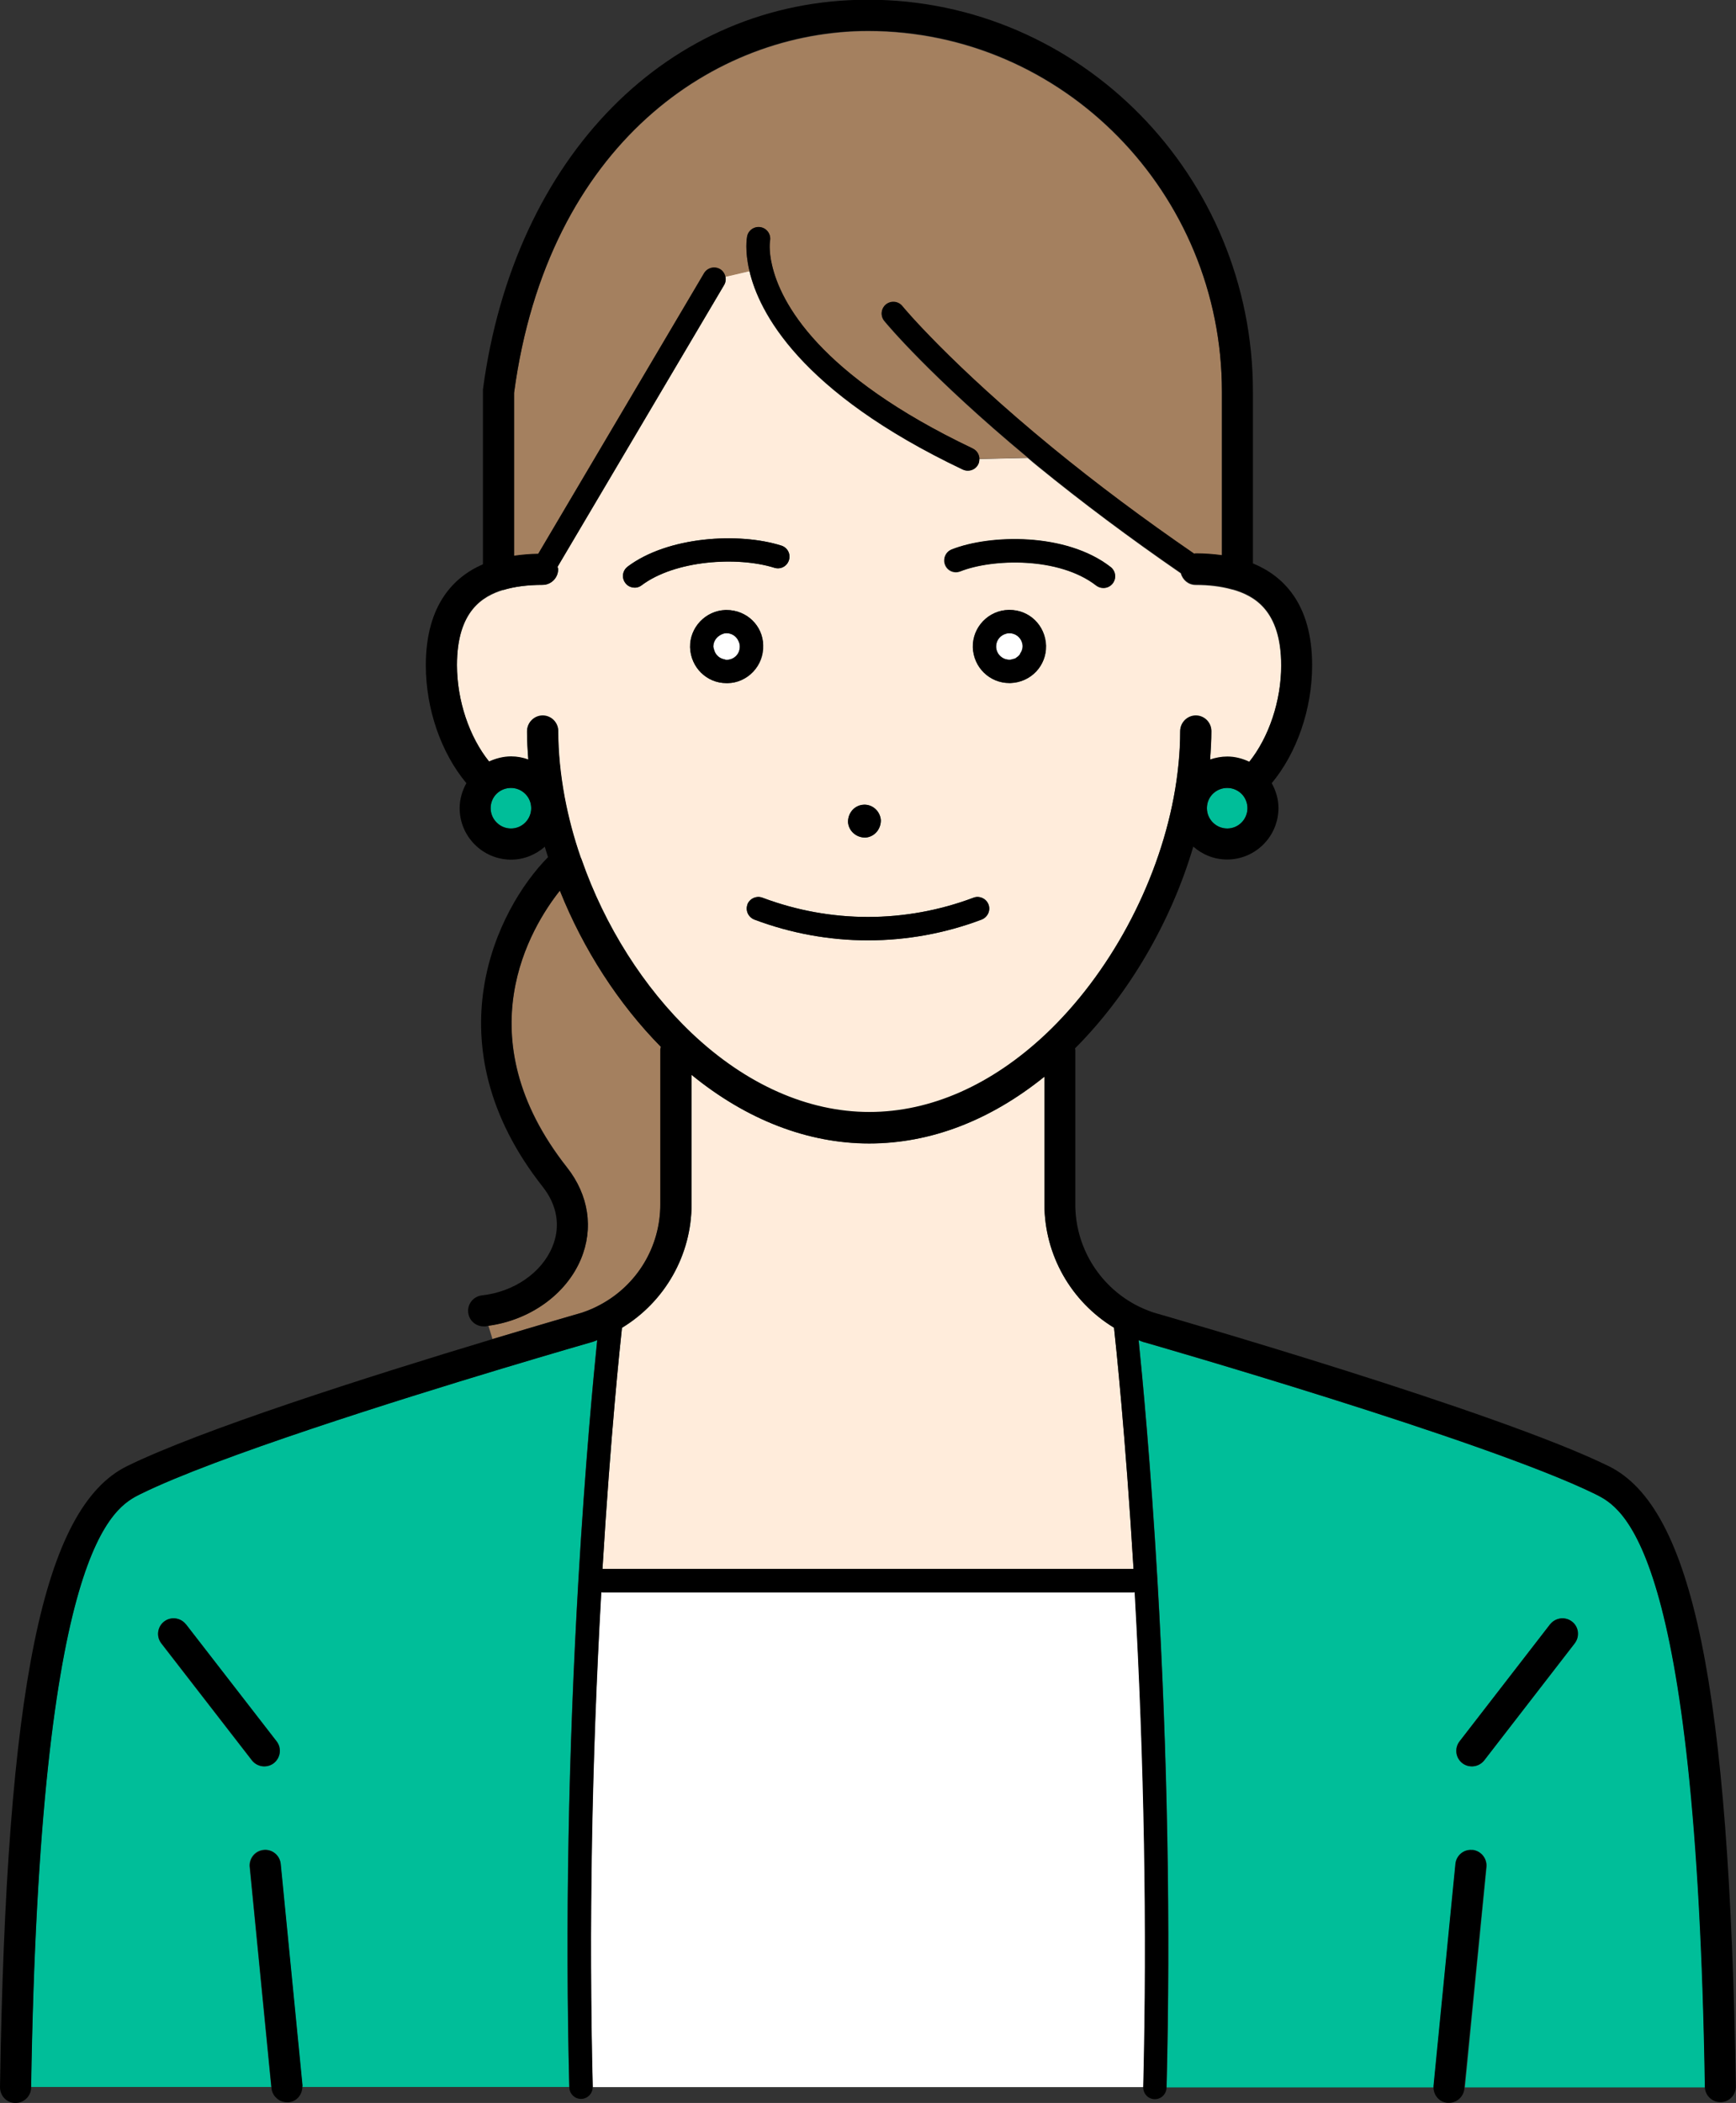 <?xml version="1.0" encoding="UTF-8"?><svg id="b" xmlns="http://www.w3.org/2000/svg" viewBox="0 0 123.73 149.86"><rect x="0" y="0" width="123.73" height="149.86" fill="#333333" stroke="none"/><defs><style>.d{fill:#a4805f;}.e{fill:#fff;}.f{fill:#ffecdb;}.g{fill:#00be99;}</style></defs><g id="c"><path class="g" d="M113.69,106.47c-7.84-3.85-31.87-10.74-32.11-10.81,0,0-.01,0-.02-.01,0,0-.02,0-.03,0-.13-.04-.24-.09-.37-.14.26,2.54.85,8.7,1.34,17.1.72,12.41.94,24.57.65,36.14h19.04s-.01-.06,0-.09l1.56-15.82c.06-.61.61-1.07,1.21-.99.61.06,1.05.6.99,1.21l-1.54,15.69h17.12s0-.01,0-.02c-.61-38.69-5.85-41.27-7.83-42.25ZM112.23,117.11l-6.45,8.34c-.22.28-.55.43-.88.43-.24,0-.48-.08-.68-.23-.48-.38-.57-1.07-.2-1.55l6.45-8.34c.37-.48,1.07-.57,1.55-.2.48.38.57,1.07.2,1.55Z"/><path class="f" d="M34.85,54.3c.48-.23,1.02-.36,1.57-.36.43,0,.84.08,1.23.22-.05-.69-.09-1.37-.09-2.03,0-.61.5-1.11,1.11-1.11s1.11.5,1.11,1.11c0,1.5.15,3.09.46,4.72.27,1.43.65,2.87,1.14,4.28.02.04.04.09.06.14,1.65,4.74,4.43,9.14,7.84,12.38,3.88,3.69,8.26,5.63,12.67,5.63s8.72-1.92,12.57-5.55c4.53-4.27,7.94-10.58,9.13-16.89.3-1.62.46-3.21.46-4.71,0-.61.5-1.11,1.11-1.11s1.11.5,1.11,1.11c0,.66-.03,1.34-.09,2.03.39-.14.8-.21,1.23-.21.55,0,1.08.14,1.56.37,1.4-1.75,2.28-4.35,2.28-6.88,0-3.96-1.95-4.98-3.42-5.41-.04-.01-.09-.01-.13-.03-.73-.2-1.58-.31-2.55-.31-.51,0-.93-.36-1.05-.83-3.61-2.49-7.04-5.05-10.18-7.61-.26-.21-.5-.41-.74-.62l-3.44.08c0,.13-.01.25-.07.37-.14.3-.44.47-.75.47-.12,0-.24-.03-.36-.08-11.66-5.54-14.54-11.25-15.21-14.17l-1.71.4c.05.2.02.42-.09.61l-11.87,20.08c.01.06.04.12.04.18,0,.61-.5,1.11-1.11,1.11-1.06,0-2.01.12-2.82.37-1.41.44-3.28,1.47-3.28,5.37,0,2.53.88,5.13,2.29,6.88ZM51.78,48.68c-1.4,0-2.54-1.11-2.59-2.55-.03-1.42,1.11-2.61,2.52-2.66.02,0,.04,0,.06,0h.02c1.44,0,2.59,1.12,2.61,2.52.03.7-.23,1.37-.71,1.88-.48.51-1.14.8-1.8.81-.02,0-.08,0-.1,0ZM72.02,48.68s-.06,0-.08,0c-1.41,0-2.56-1.11-2.61-2.55-.03-1.44,1.12-2.63,2.55-2.66.02,0,.05,0,.06,0,1.41,0,2.55,1.11,2.6,2.55.03,1.44-1.09,2.61-2.53,2.66ZM67.82,39.17c2.7-1.07,8.14-1.24,11.33,1.25.36.28.43.8.15,1.17-.16.21-.41.32-.66.32-.18,0-.36-.06-.51-.17-2.67-2.08-7.43-1.92-9.7-1.01-.43.17-.91-.04-1.08-.47-.17-.43.04-.91.46-1.08ZM61.55,57.34c.64-.04,1.19.47,1.23,1.11,0,.68-.49,1.2-1.11,1.23h0c-.67,0-1.19-.49-1.23-1.11,0-.68.49-1.2,1.11-1.23ZM69.39,63.97c.42-.16.91.06,1.07.49.16.42-.06.9-.49,1.07-2.61.98-5.36,1.48-8.1,1.48s-5.5-.49-8.1-1.48c-.43-.17-.65-.65-.49-1.07.16-.43.65-.65,1.07-.49,4.86,1.83,10.19,1.83,15.05,0ZM44.73,40.38c2.87-2.16,7.92-2.46,10.96-1.5.44.14.68.6.54,1.04-.14.44-.6.68-1.04.54-2.65-.83-7.09-.54-9.46,1.25-.15.11-.33.17-.5.17-.25,0-.5-.11-.66-.33-.28-.37-.2-.89.16-1.16Z"/><path class="f" d="M51.31,45.27c-.28.17-.48.47-.47.82,0,.06.02.1.04.16-.01-.05-.03-.1-.04-.16,0-.35.19-.65.47-.82Z"/><path class="f" d="M72.31,45.2c.33.14.57.47.58.85,0,.21-.07.39-.19.55.11-.16.19-.34.19-.55-.01-.38-.25-.71-.58-.85Z"/><path class="f" d="M72.42,46.87s-.05.05-.09.06c.03-.01.06-.04.09-.06Z"/><path class="f" d="M52.73,46.05c0,.13-.02.26-.06.37.04-.11.07-.24.06-.37,0-.15-.05-.29-.12-.41.07.12.11.26.12.41Z"/><path class="f" d="M72.31,45.2c-.11-.05-.23-.07-.36-.07,0,0,0,0-.01,0,0,0,0,0,.01,0,.13,0,.25.03.36.07Z"/><path class="f" d="M71.94,47.01c-.51,0-.93-.41-.95-.92,0-.41.24-.76.6-.9-.36.14-.61.49-.6.9.02.52.44.92.95.92h.02c.1,0,.19-.03.28-.06-.09.03-.18.06-.28.06h-.02Z"/><path class="f" d="M51.81,47.01s-.02,0-.03,0c-.06,0-.12-.02-.18-.04.06.01.11.04.18.04.01,0,.02,0,.03,0,.4,0,.73-.25.86-.6-.13.34-.46.59-.86.6Z"/><path class="g" d="M88.91,57.59c0-.39-.16-.77-.44-1.04-.28-.26-.63-.4-1-.4-.69,0-1.29.48-1.42,1.15-.02.09-.03.19-.03.29,0,.8.65,1.45,1.45,1.45s1.44-.65,1.44-1.45Z"/><path class="d" d="M53.41,19.29c-.34-1.44-.18-2.34-.16-2.44.09-.45.53-.74.98-.65s.74.53.65.98c0,0-.11.66.15,1.74.61,2.62,3.27,7.8,14.31,13.05.29.14.46.43.47.73l3.44-.08c-6.92-5.75-10.09-9.56-10.22-9.73-.29-.35-.24-.88.11-1.17.35-.29.88-.24,1.17.11.03.04,3.43,4.13,10.73,10.12,3.11,2.54,6.5,5.07,10.07,7.53.04,0,.07-.02.11-.02.66,0,1.29.04,1.87.13v-11.66c0-14.18-11.32-25.71-25.22-25.71-10.84,0-22.84,7.97-25.23,25.79v11.62c.55-.08,1.12-.13,1.72-.14l11.82-20c.23-.39.74-.52,1.14-.29.2.12.33.31.38.53l1.71-.4s0,0,0,0Z"/><path class="e" d="M80.88,113.45s-.07.02-.1.02h-37.82s-.07-.02-.1-.02c-.68,12.11-.89,23.98-.61,35.26,0,0,0,.01,0,.02h39.25s0,0,0,0c.29-11.3.08-23.16-.61-35.28Z"/><path class="f" d="M42.94,111.81s.01,0,.02,0h37.82s0,0,.01,0c-.58-9.54-1.26-16-1.39-17.19-3.06-1.86-4.96-5.18-4.96-8.8v-9.09c-3.87,3.12-8.15,4.76-12.49,4.76s-8.74-1.69-12.66-4.89v9.23c0,3.62-1.9,6.94-4.96,8.8-.13,1.19-.82,7.65-1.39,17.19Z"/><path class="d" d="M41.5,93.53c.48-.16.91-.35,1.29-.56,2.64-1.42,4.28-4.15,4.28-7.15v-11.02c0-.07.03-.14.04-.21-3.01-3.05-5.52-6.93-7.2-11.13-2.05,2.58-6.86,10.38.51,19.73,1.54,1.96,1.9,4.34.99,6.53-1.05,2.51-3.63,4.35-6.6,4.75l.29.95s0,0,0,0c3.57-1.07,6.09-1.8,6.4-1.89Z"/><path class="g" d="M41.22,112.59c.49-8.39,1.08-14.56,1.34-17.1-.12.05-.24.1-.37.14,0,0-.02,0-.03,0,0,0-.01,0-.02.01,0,0-2.61.75-6.4,1.89-7.3,2.2-20.35,6.28-25.71,8.92-1.97.97-7.21,3.56-7.82,42.27h17.12l-1.54-15.69c-.06-.61.39-1.15.99-1.21.61-.07,1.15.39,1.21.99l1.55,15.76c0,.05-.01.1-.01.15h19.04c-.29-11.56-.07-23.72.65-36.14ZM19.51,125.65c-.2.16-.44.23-.68.23-.33,0-.66-.15-.88-.43l-6.46-8.34c-.37-.48-.29-1.18.2-1.55.48-.37,1.18-.29,1.55.2l6.46,8.34c.37.48.29,1.18-.2,1.55Z"/><path class="g" d="M36.42,56.15c-.38,0-.73.14-1,.39-.29.27-.45.65-.45,1.05,0,.8.65,1.45,1.45,1.45s1.44-.65,1.44-1.45c0-.1-.02-.2-.03-.29-.13-.66-.73-1.15-1.41-1.15Z"/><path d="M69.34,31.96c-11.04-5.25-13.7-10.43-14.31-13.05-.26-1.08-.15-1.74-.15-1.74.09-.45-.2-.89-.65-.98s-.89.2-.98.65c-.02.1-.18,1,.16,2.44,0,0,0,0,0,0,.68,2.91,3.55,8.62,15.21,14.17.12.06.24.08.36.08.31,0,.61-.17.75-.47.06-.12.07-.25.07-.37,0-.3-.17-.59-.47-.73Z"/><path d="M61.67,59.69h0c.62-.04,1.11-.56,1.11-1.23-.04-.64-.59-1.15-1.23-1.11-.63.04-1.11.56-1.11,1.23.04.62.56,1.11,1.23,1.11Z"/><path d="M68.44,40.71c2.27-.9,7.03-1.06,9.7,1.01.15.12.33.17.51.17.25,0,.49-.11.66-.32.28-.36.22-.88-.15-1.17-3.19-2.48-8.63-2.32-11.33-1.25-.43.17-.63.65-.46,1.08.17.43.65.63,1.08.47Z"/><path d="M45.23,41.88c.17,0,.35-.05.5-.17,2.37-1.78,6.8-2.08,9.46-1.25.44.14.9-.1,1.04-.54.14-.44-.1-.9-.54-1.04-3.03-.96-8.09-.66-10.96,1.5-.37.28-.44.8-.16,1.16.16.22.41.33.66.33Z"/><path d="M104.94,131.83c-.6-.07-1.15.38-1.21.99l-1.56,15.82s0,.06,0,.09c-.01.57.41,1.07.99,1.12.04,0,.07,0,.11,0,.56,0,1.04-.43,1.1-1v-.13s1.56-15.69,1.56-15.69c.06-.61-.39-1.15-.99-1.21Z"/><path d="M110.48,115.75l-6.45,8.34c-.37.48-.29,1.18.2,1.55.2.16.44.23.68.23.33,0,.66-.15.88-.43l6.45-8.34c.37-.48.29-1.18-.2-1.55-.48-.37-1.18-.28-1.55.2Z"/><path d="M1.09,149.86s.01,0,.02,0c.6,0,1.1-.49,1.11-1.09,0-.01,0-.03,0-.04.61-38.71,5.85-41.3,7.82-42.27,5.36-2.64,18.41-6.72,25.71-8.92,3.79-1.14,6.4-1.89,6.4-1.89,0,0,.01,0,.02-.01,0,0,.02,0,.03,0,.13-.04.24-.09.37-.14-.26,2.54-.85,8.7-1.34,17.1-.72,12.42-.94,24.58-.65,36.14,0,0,0,.01,0,.02.01.45.38.81.83.81h.02c.45-.01.81-.38.81-.83,0,0,0-.01,0-.02-.28-11.29-.08-23.15.61-35.26.04,0,.07.02.1.02h37.82s.07-.02.1-.02c.68,12.11.89,23.98.61,35.28,0,0,0,0,0,0,0,.46.35.84.81.85h.02c.45,0,.82-.36.83-.81,0-.01,0-.03,0-.04.29-11.57.07-23.73-.65-36.14-.49-8.39-1.08-14.56-1.34-17.1.12.05.24.1.37.14,0,0,.02,0,.03,0,0,0,.01,0,.02.01.24.07,24.27,6.97,32.11,10.81,1.97.97,7.22,3.56,7.83,42.25,0,0,0,.01,0,.02.02.59.51,1.07,1.1,1.07,0,0,.01,0,.02,0,.61,0,1.1-.51,1.09-1.12-.45-28.44-3.07-41.25-9.06-44.2-7.97-3.91-31.2-10.59-32.45-10.95-.47-.16-.91-.35-1.3-.56-2.63-1.42-4.27-4.16-4.27-7.15v-11.02s-.02-.06-.02-.09c3.82-3.83,6.84-8.99,8.43-14.38.65.57,1.48.92,2.41.92,2.02,0,3.66-1.65,3.66-3.67,0-.63-.18-1.23-.48-1.77,1.79-2.15,2.88-5.28,2.88-8.4,0-4.46-2.14-6.41-4.22-7.26v-12.24c0-15.4-12.31-27.93-27.44-27.93-14.21,0-25.23,11.17-27.44,27.78,0,.05,0,.1,0,.15v12.3c-2.01.87-4.07,2.83-4.07,7.2,0,3.12,1.09,6.24,2.89,8.4-.3.54-.48,1.15-.48,1.78,0,2.02,1.65,3.67,3.67,3.67.92,0,1.76-.36,2.4-.92.07.25.15.49.23.74-3.68,3.73-8.4,13.31-.38,23.49,1.05,1.33,1.29,2.85.68,4.3-.77,1.84-2.74,3.19-5.01,3.44-.61.07-1.05.62-.98,1.22.06.57.54.99,1.1.99.04,0,.08,0,.12,0,.07,0,.14-.03.21-.04,2.97-.4,5.55-2.24,6.6-4.75.92-2.19.56-4.57-.99-6.53-7.37-9.35-2.56-17.14-.51-19.73,1.68,4.2,4.19,8.08,7.2,11.13-.01.07-.04.13-.04.21v11.02c0,3-1.64,5.74-4.28,7.15-.38.21-.82.4-1.29.56-.31.09-2.83.82-6.4,1.89,0,0,0,0,0,0-9,2.71-20.81,6.48-26.04,9.05C3.07,107.43.44,120.25,0,148.74c0,.61.48,1.12,1.09,1.12ZM37.86,57.59c0,.8-.65,1.45-1.44,1.45s-1.45-.65-1.45-1.45c0-.4.16-.78.45-1.05.27-.25.62-.39,1-.39.68,0,1.27.48,1.41,1.15.02.1.03.19.03.29ZM35.85,42.05c.81-.25,1.76-.37,2.82-.37.61,0,1.11-.5,1.11-1.11,0-.06-.03-.12-.04-.18l11.87-20.08c.11-.19.14-.41.09-.61-.05-.21-.18-.41-.38-.53-.4-.23-.9-.1-1.14.29l-11.82,20c-.6.01-1.18.06-1.72.14v-11.62c2.4-17.81,14.39-25.79,25.23-25.79,13.91,0,25.22,11.53,25.22,25.71v11.66c-.59-.08-1.21-.13-1.87-.13-.04,0-.07.02-.11.02-3.58-2.46-6.97-4.99-10.07-7.53-7.3-5.98-10.7-10.07-10.73-10.12-.29-.35-.81-.4-1.17-.11-.35.29-.41.82-.11,1.17.14.17,3.3,3.98,10.22,9.73.25.21.49.41.74.62,3.14,2.57,6.57,5.13,10.18,7.61.13.47.54.83,1.05.83.97,0,1.82.11,2.55.31.04.02.09.01.13.03,1.47.42,3.42,1.45,3.42,5.41,0,2.53-.88,5.13-2.28,6.88-.49-.23-1.02-.37-1.56-.37-.43,0-.84.08-1.23.21.05-.69.09-1.37.09-2.03,0-.61-.5-1.11-1.11-1.11s-1.11.5-1.11,1.11c0,1.5-.15,3.09-.46,4.71-1.19,6.31-4.61,12.62-9.13,16.89-3.86,3.63-8.2,5.55-12.57,5.55s-8.79-1.95-12.67-5.63c-3.41-3.24-6.19-7.64-7.84-12.38-.02-.05-.04-.09-.06-.14-.49-1.41-.87-2.85-1.14-4.28-.3-1.63-.46-3.21-.46-4.72,0-.61-.5-1.11-1.11-1.11s-1.11.5-1.11,1.11c0,.66.03,1.34.09,2.03-.39-.14-.8-.22-1.23-.22-.55,0-1.08.14-1.57.36-1.41-1.75-2.29-4.35-2.29-6.88,0-3.9,1.88-4.93,3.28-5.37ZM86.02,57.59c0-.1.01-.2.03-.29.13-.67.73-1.15,1.42-1.15.37,0,.72.14,1,.4.28.27.44.65.44,1.04,0,.8-.65,1.45-1.44,1.45s-1.45-.65-1.45-1.45ZM49.29,85.82v-9.23c3.91,3.2,8.25,4.89,12.66,4.89s8.62-1.64,12.49-4.76v9.09c0,3.62,1.9,6.94,4.96,8.8.13,1.19.82,7.65,1.39,17.19,0,0,0,0-.01,0h-37.82s0,0-.02,0c.58-9.54,1.26-16.01,1.39-17.19,3.06-1.86,4.96-5.18,4.96-8.8Z"/><path d="M13.25,115.75c-.37-.48-1.07-.57-1.55-.2-.48.38-.57,1.07-.2,1.55l6.46,8.34c.22.28.55.43.88.43.24,0,.48-.08.68-.23.48-.38.57-1.07.2-1.55l-6.46-8.34Z"/><path d="M20.01,132.83c-.06-.61-.6-1.06-1.21-.99-.61.06-1.05.6-.99,1.21l1.54,15.69v.07c.06.57.55,1,1.11,1,.04,0,.07,0,.11,0,.56-.05.96-.52.98-1.07,0-.05.02-.09.01-.15l-1.55-15.76Z"/><path class="e" d="M52.61,45.63c-.16-.3-.47-.51-.83-.51h-.02c-.17,0-.32.07-.45.15-.28.17-.48.47-.47.82,0,.06.02.1.04.16.08.37.35.65.72.73.06.01.11.04.18.04.01,0,.02,0,.03,0,.4,0,.73-.25.86-.6.04-.11.07-.24.06-.37,0-.15-.05-.29-.12-.41Z"/><path d="M54.39,45.99c-.02-1.4-1.17-2.52-2.61-2.52h-.02s-.04,0-.06,0c-1.42.05-2.55,1.24-2.52,2.66.05,1.44,1.19,2.55,2.59,2.55.02,0,.08,0,.1,0,.66-.01,1.32-.3,1.8-.81.48-.51.73-1.18.71-1.88ZM52.67,46.42c-.13.34-.46.59-.86.6-.01,0-.02,0-.03,0-.06,0-.12-.02-.18-.04-.37-.07-.64-.36-.72-.73-.01-.05-.03-.1-.04-.16,0-.35.19-.65.47-.82.13-.08.28-.14.45-.15h.02c.37,0,.68.21.83.51.07.12.11.26.12.41,0,.13-.02.26-.06.37Z"/><path class="e" d="M72.31,45.2c-.11-.05-.23-.07-.36-.07,0,0,0,0-.01,0,0,0-.01,0-.02,0-.11,0-.22.03-.32.07-.36.14-.61.49-.6.9.02.52.44.92.95.92h.02c.1,0,.19-.03.28-.06.03-.01.06,0,.09-.02.03-.01.06-.04.09-.06.12-.07.21-.16.29-.27.11-.16.19-.34.19-.55-.01-.38-.25-.71-.58-.85Z"/><path d="M71.95,43.46s-.04,0-.06,0c-1.43.03-2.58,1.22-2.55,2.66.05,1.44,1.2,2.55,2.61,2.55.02,0,.06,0,.08,0,1.45-.05,2.56-1.22,2.53-2.66-.05-1.45-1.19-2.55-2.6-2.55ZM72.71,46.6c-.08.11-.17.2-.29.27-.03.02-.05.05-.09.06-.03.01-.06.01-.09.02-.09.03-.18.06-.28.06h-.02c-.51,0-.93-.41-.95-.92,0-.41.24-.76.6-.9.1-.04.2-.07.32-.07,0,0,.02,0,.02,0,0,0,0,0,.01,0,.13,0,.25.03.36.07.33.14.57.47.58.85,0,.21-.07.39-.19.55Z"/><path d="M53.27,64.46c-.16.42.06.9.49,1.07,2.61.98,5.36,1.48,8.1,1.48s5.5-.49,8.1-1.48c.43-.17.65-.65.49-1.07-.16-.43-.65-.65-1.07-.49-4.86,1.83-10.19,1.83-15.05,0-.42-.16-.91.06-1.07.49Z"/></g></svg>
